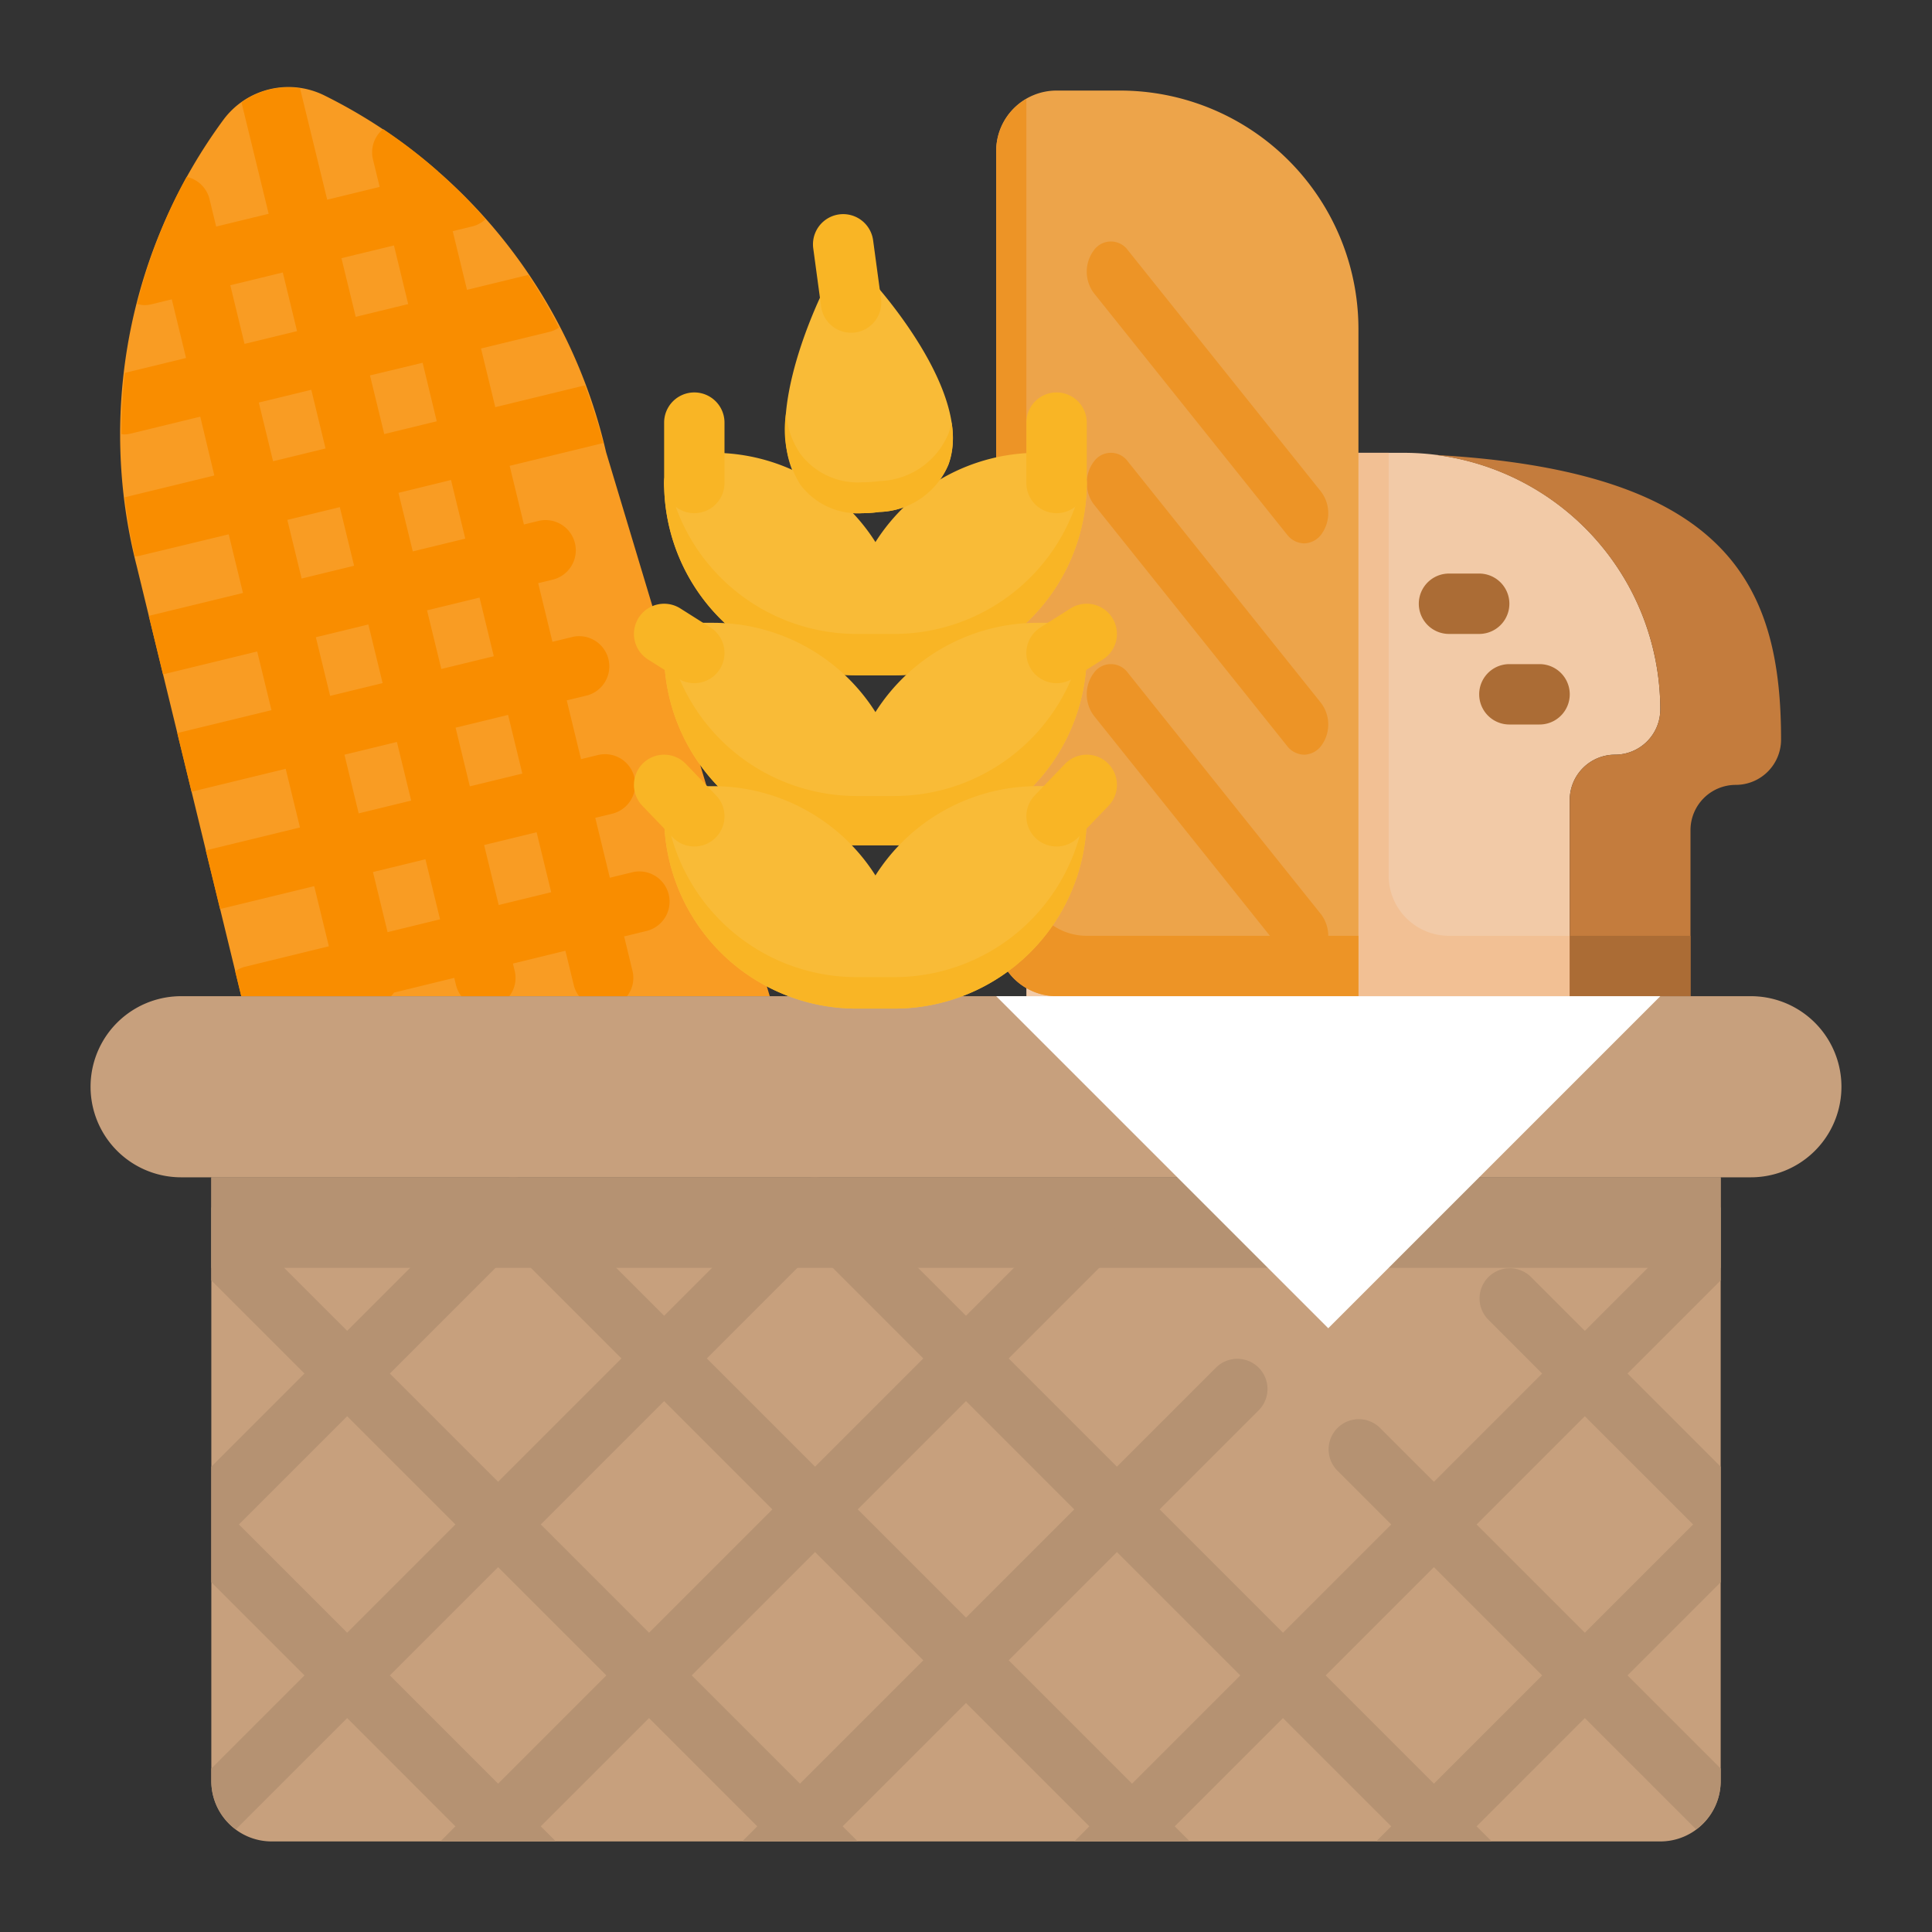 <svg id="Layer_1" height="512" viewBox="0 0 64 64" width="512" xmlns="http://www.w3.org/2000/svg" data-name="Layer 1"><rect x="0" y="0" width="64" height="64" fill="#333333" stroke="none"/><path d="m52 33v-6.5a1.5 1.5 0 0 1 1.5-1.5 1.5 1.5 0 0 0 1.5-1.5 8.5 8.5 0 0 0 -8.5-8.5h-7a8.5 8.5 0 0 0 -8.5 8.5 1.5 1.5 0 0 0 1.5 1.5 1.5 1.5 0 0 1 1.5 1.5v6.5" fill="#f2caa7"/><path d="m55 23.5a1.5 1.5 0 0 1 -1.5 1.5 1.5 1.5 0 0 0 -1.5 1.5v6.5h4v-5.5a1.5 1.5 0 0 1 1.5-1.5 1.5 1.5 0 0 0 1.5-1.5c0-5.086-1.717-8.886-11.462-9.43a8.5 8.5 0 0 1 7.462 8.43z" fill="#c47c3d"/><path d="m46 15h-4v18h10v-2h-4a2 2 0 0 1 -2-2z" fill="#f2c094"/><path d="m7 39v20a2 2 0 0 0 2 2h46a2 2 0 0 0 2-2v-20z" fill="#c7a07d"/><path d="m20.077 14.977a17.589 17.589 0 0 0 -9.347-11.823 2.68 2.68 0 0 0 -3.325.808 17.589 17.589 0 0 0 -2.875 14.796l3.464 14.242h17.506z" fill="#f99c23"/><path d="m35 3h2.1a7.9 7.9 0 0 1 7.9 7.9v22.1a0 0 0 0 1 0 0h-10a2 2 0 0 1 -2-2v-26a2 2 0 0 1 2-2z" fill="#eda44a"/><g fill="#ed9426"><path d="m36 31a2 2 0 0 1 -2-2v-25.723a1.994 1.994 0 0 0 -1 1.723v26a2 2 0 0 0 2 2h10v-2z"/><path d="m43.2 18a.728.728 0 0 1 -.566-.293l-6.4-8a1.185 1.185 0 0 1 0-1.414.693.693 0 0 1 1.132 0l6.4 8a1.185 1.185 0 0 1 0 1.414.728.728 0 0 1 -.566.293z"/><path d="m43.2 25a.728.728 0 0 1 -.566-.293l-6.4-8a1.185 1.185 0 0 1 0-1.414.693.693 0 0 1 1.132 0l6.4 8a1.185 1.185 0 0 1 0 1.414.728.728 0 0 1 -.566.293z"/><path d="m43.2 32a.728.728 0 0 1 -.566-.293l-6.4-8a1.185 1.185 0 0 1 0-1.414.693.693 0 0 1 1.132 0l6.4 8a1.185 1.185 0 0 1 0 1.414.728.728 0 0 1 -.566.293z"/></g><path d="m58 33h-52a3 3 0 0 0 0 6h52a3 3 0 0 0 0-6z" fill="#c7a07d"/><path d="m7 39h50v3h-50z" fill="#b59272"/><path d="m52 31h4v2h-4z" fill="#ab6c35"/><path d="m44 44 5-5 6-6h-3-7-12l6 6z" fill="#fff"/><path d="m49 21h-1a1 1 0 0 1 0-2h1a1 1 0 0 1 0 2z" fill="#ab6c35"/><path d="m51 24h-1a1 1 0 0 1 0-2h1a1 1 0 0 1 0 2z" fill="#ab6c35"/><path d="m28.942 9.361a1 1 0 0 0 -1.649.223c-.366.754-2.13 4.606-.785 6.465a2.38 2.38 0 0 0 2.052.951 4.215 4.215 0 0 0 .572-.041 2.557 2.557 0 0 0 2.288-1.575c.802-2.15-1.92-5.394-2.478-6.023z" fill="#f9bb37"/><path d="m35 15h-.631a6.366 6.366 0 0 0 -5.369 2.957 6.366 6.366 0 0 0 -5.369-2.957h-.631a1 1 0 0 0 -1 1 6.376 6.376 0 0 0 6.369 6.369h1.262a6.376 6.376 0 0 0 6.369-6.369 1 1 0 0 0 -1-1z" fill="#f9bb37"/><g fill="#f9b525"><path d="m28.191 11.022a1 1 0 0 1 -.99-.866l-.261-1.928a1 1 0 0 1 1.983-.268l.261 1.929a1 1 0 0 1 -.858 1.125 1.029 1.029 0 0 1 -.135.008z"/><path d="m35 17a1 1 0 0 1 -1-1v-2a1 1 0 0 1 2 0v2a1 1 0 0 1 -1 1z"/><path d="m23 17a1 1 0 0 1 -1-1v-2a1 1 0 0 1 2 0v2a1 1 0 0 1 -1 1z"/></g><path d="m20.955 32.173-.28-1.153.743-.181a1 1 0 1 0 -.475-1.943l-.741.18-.483-1.985.559-.135a1 1 0 0 0 -.472-1.944l-.559.136-.473-1.948.7-.169a1 1 0 0 0 -.474-1.94l-.7.17-.472-1.943.482-.117a1 1 0 0 0 -.473-1.944l-.482.117-.472-1.943 3.1-.755a18.543 18.543 0 0 0 -.609-1.91l-2.967.722-.473-1.944 2.3-.559a.956.956 0 0 0 .283-.133 18.254 18.254 0 0 0 -1.017-1.745l-2.03.494-.473-1.943.665-.162a.968.968 0 0 0 .42-.235 17.06 17.06 0 0 0 -1.542-1.551h-.019l-.007-.029a16.58 16.58 0 0 0 -1.824-1.405 1 1 0 0 0 -.336 1l.223.916-1.738.423-.9-3.688a2.632 2.632 0 0 0 -1.939.467l.9 3.688-1.739.423-.222-.916a1 1 0 0 0 -.755-.73 16.4 16.4 0 0 0 -.973 2.09l.007.029h-.02a17.122 17.122 0 0 0 -.655 2.09.941.941 0 0 0 .236.04 1.018 1.018 0 0 0 .238-.028l.674-.164.472 1.943-2.03.494a18.162 18.162 0 0 0 -.111 2.025c.026 0 .049.013.075.013a.967.967 0 0 0 .237-.029l2.3-.559.466 1.948-2.955.719-.012.005a18.846 18.846 0 0 0 .333 1.956.875.875 0 0 0 .152-.018l2.958-.713.473 1.943-3.12.758.471 1.939 3.12-.759.473 1.944-3.12.758.472 1.944 3.119-.759.473 1.943-3.12.759.473 1.943 3.119-.758.485 1.992-2.79.681a.991.991 0 0 0 -.313.148l.2.824h4.963a1.126 1.126 0 0 0 .1-.12l1.994-.487.061.253a.993.993 0 0 0 .174.354h1.588a.987.987 0 0 0 .182-.827l-.062-.254 1.739-.425.28 1.152a.961.961 0 0 0 .174.354h1.587a.98.98 0 0 0 .184-.827zm-6.015-16.273.473 1.943-1.739.423-.474-1.94zm-.472-1.944-1.739.423-.473-1.943 1.744-.419zm-1.418-5.826.472 1.943-1.738.423-.473-1.943zm-4.95 3.262-.471-1.943 1.739-.423.472 1.943zm.946 3.887-.473-1.944 1.739-.423.472 1.944zm.945 3.886-.473-1.943 1.739-.423.473 1.943zm.472 1.944 1.739-.423.473 1.943-1.739.423zm.947 3.891 1.738-.422.473 1.943-1.739.423zm1.429 5.878-.484-1.991 1.738-.423.484 1.99zm1.78-8.717-.473-1.943 1.739-.423.473 1.944zm.473 1.944 1.739-.423.472 1.944-1.739.423zm1.428 5.875-.483-1.988 1.739-.423.483 1.987z" fill="#f98d00"/><path d="m31.42 14.362a2.556 2.556 0 0 1 -2.288 1.574 4.215 4.215 0 0 1 -.572.041 2.38 2.38 0 0 1 -2.052-.95 2.773 2.773 0 0 1 -.468-1.346 3.478 3.478 0 0 0 .468 2.368 2.38 2.38 0 0 0 2.052.951 4.215 4.215 0 0 0 .572-.041 2.557 2.557 0 0 0 2.288-1.575 2.761 2.761 0 0 0 .1-1.394 2.24 2.24 0 0 1 -.1.372z" fill="#f9b525"/><path d="m29.631 21h-1.262a6.374 6.374 0 0 1 -6.287-5.395 1 1 0 0 0 -.082.395 6.376 6.376 0 0 0 6.369 6.369h1.262a6.376 6.376 0 0 0 6.369-6.369 1 1 0 0 0 -.082-.395 6.374 6.374 0 0 1 -6.287 5.395z" fill="#f9b525"/><path d="m35 20.631h-.631a6.365 6.365 0 0 0 -5.369 2.958 6.365 6.365 0 0 0 -5.369-2.958h-.631a1 1 0 0 0 -1 1 6.376 6.376 0 0 0 6.369 6.369h1.262a6.376 6.376 0 0 0 6.369-6.369 1 1 0 0 0 -1-1z" fill="#f9bb37"/><path d="m35 22.631a1 1 0 0 1 -.535-1.845l1-.632a1 1 0 0 1 1.068 1.692l-1 .631a.991.991 0 0 1 -.533.154z" fill="#f9b525"/><path d="m23 22.631a.991.991 0 0 1 -.533-.154l-1-.631a1 1 0 1 1 1.068-1.692l1 .632a1 1 0 0 1 -.535 1.845z" fill="#f9b525"/><path d="m29.631 26.369h-1.262a6.378 6.378 0 0 1 -6.254-5.181.978.978 0 0 0 -.115.443 6.376 6.376 0 0 0 6.369 6.369h1.262a6.376 6.376 0 0 0 6.369-6.369.978.978 0 0 0 -.115-.443 6.378 6.378 0 0 1 -6.254 5.181z" fill="#f9b525"/><path d="m35 26.041h-.631a6.366 6.366 0 0 0 -5.369 2.959 6.366 6.366 0 0 0 -5.369-2.957h-.631a1 1 0 0 0 -1 1 6.376 6.376 0 0 0 6.369 6.369h1.262a6.376 6.376 0 0 0 6.369-6.371 1 1 0 0 0 -1-1z" fill="#f9bb37"/><path d="m35 28.041a1 1 0 0 1 -.721-1.693l1-1.041a1 1 0 0 1 1.442 1.386l-1 1.041a1 1 0 0 1 -.721.307z" fill="#f9b525"/><path d="m23 28.041a1 1 0 0 1 -.721-.307l-1-1.041a1 1 0 0 1 1.442-1.386l1 1.041a1 1 0 0 1 -.721 1.693z" fill="#f9b525"/><path d="m29.631 32.369h-1.262a6.375 6.375 0 0 1 -6.316-5.589.946.946 0 0 0 -.053.261 6.376 6.376 0 0 0 6.369 6.369h1.262a6.376 6.376 0 0 0 6.369-6.369.961.961 0 0 0 -.053-.262 6.375 6.375 0 0 1 -6.316 5.59z" fill="#f9b525"/><path d="m52.5 44.086-1.793-1.793a1 1 0 0 0 -1.414 1.414l1.793 1.793-3.586 3.586-1.793-1.793a1 1 0 0 0 -1.414 1.414l1.793 1.793-3.586 3.586-4.086-4.086 3.293-3.293a1 1 0 0 0 -1.414-1.414l-3.293 3.293-3.586-3.586 3.293-3.293a1 1 0 0 0 -1.414-1.414l-3.293 3.293-4.293-4.293a1 1 0 0 0 -1.414 0l-4.293 4.293-4.293-4.293a1 1 0 0 0 -1.414 0l-4.793 4.793-3.793-3.793a1 1 0 0 0 -.707-.293v2.414l3.086 3.086-3.086 3.086v3.828l3.086 3.086-3.086 3.086v.414a1.989 1.989 0 0 0 .813 1.6l3.687-3.686 3.586 3.586-.5.5h3.828l-.5-.5 3.586-3.586 3.586 3.586-.5.5h3.828l-.5-.5 4.086-4.086 4.086 4.086-.5.5h3.828l-.5-.5 3.586-3.586 3.586 3.586-.5.5h3.828l-.5-.5 3.586-3.586 3.687 3.686a1.989 1.989 0 0 0 .813-1.6v-.414l-3.086-3.086 3.086-3.086v-3.828l-3.086-3.086 3.086-3.086v-2.414a1 1 0 0 0 -.707.293zm-25.5-2.672 3.586 3.586-3.586 3.586-3.586-3.586zm-10 0 3.586 3.586-4.086 4.086-3.586-3.586zm-9.086 9.086 3.586-3.586 3.586 3.586-3.586 3.586zm8.586 8.586-3.586-3.586 3.586-3.586 3.586 3.586zm1.414-8.586 4.086-4.086 3.586 3.586-4.086 4.086zm8.586 8.586-3.586-3.586 4.086-4.086 3.586 3.586zm1.914-9.086 3.586-3.586 3.586 3.586-3.586 3.586zm9.086 9.086-4.086-4.086 3.586-3.586 4.086 4.086zm10 0-3.586-3.586 3.586-3.586 3.586 3.586zm8.586-8.586-3.586 3.586-3.586-3.586 3.586-3.586z" fill="#b59272"/></svg>